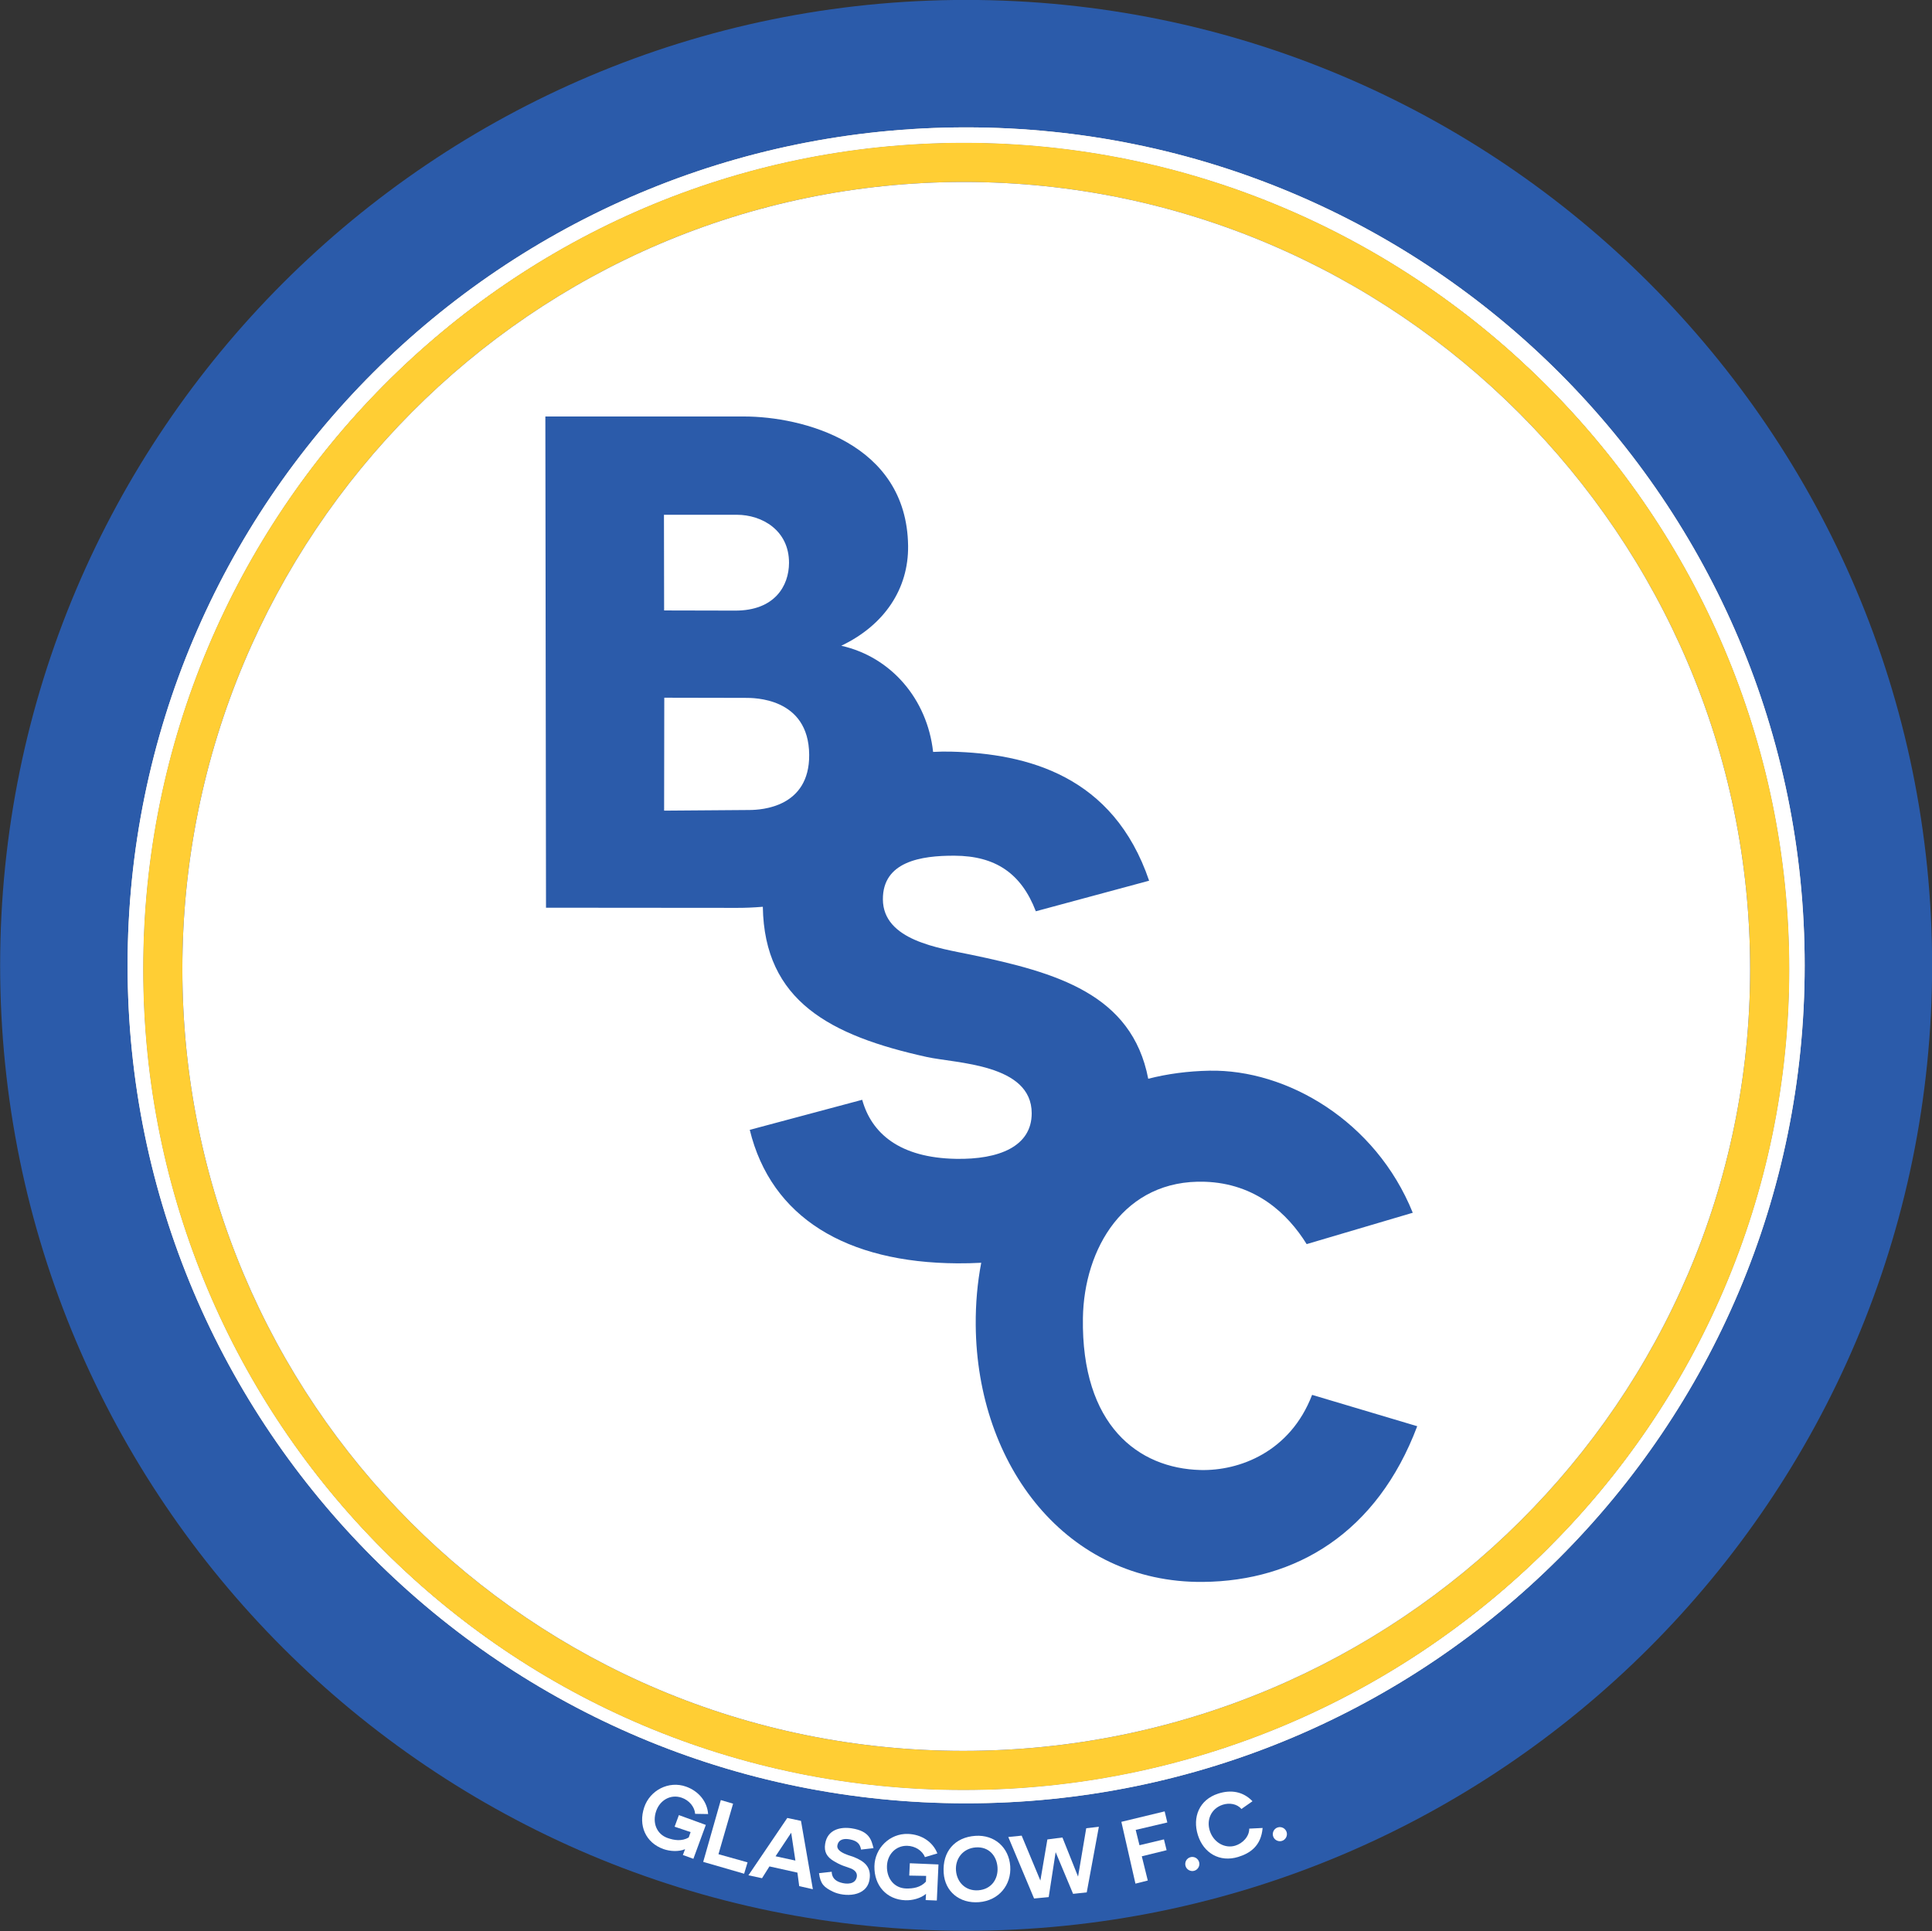<?xml version="1.0" encoding="UTF-8"?>
<svg xmlns="http://www.w3.org/2000/svg" xmlns:xlink="http://www.w3.org/1999/xlink" width="558.6pt" height="558.4pt" viewBox="0 0 558.6 558.4" version="1.1">
<rect x="0" y="0" width="558.6" height="558.4" fill="#333333" stroke="none"/>
<defs>
<clipPath id="clip1">
  <path d="M 0 0 L 558.602 0 L 558.602 558.398 L 0 558.398 Z M 0 0 "/>
</clipPath>
</defs>
<g id="surface1">
<g clip-path="url(#clip1)" clip-rule="nonzero">
<path style=" stroke:none;fill-rule:evenodd;fill:rgb(16.869%,35.693%,66.602%);fill-opacity:1;" d="M 279.336 36.832 C 212.336 36.832 151.699 63.953 107.828 107.801 C 64 151.609 36.891 212.184 36.891 279.145 C 36.891 412.969 145.438 521.457 279.336 521.457 C 346.34 521.457 406.977 494.336 450.848 450.488 C 494.676 406.68 521.785 346.105 521.785 279.145 C 521.785 212.184 494.676 151.609 450.848 107.801 C 406.977 63.953 346.34 36.832 279.336 36.832 Z M 81.918 81.746 C 132.465 31.227 202.262 -0.02 279.336 -0.02 C 356.41 -0.02 426.211 31.227 476.758 81.746 C 527.344 132.309 558.633 202.105 558.633 279.145 C 558.633 356.184 527.344 425.98 476.758 476.543 C 426.211 527.062 356.41 558.309 279.336 558.309 C 125.086 558.309 0.039 433.32 0.039 279.145 C 0.039 202.105 31.328 132.309 81.918 81.746 Z M 81.918 81.746 "/>
</g>
<path style=" stroke:none;fill-rule:evenodd;fill:rgb(100%,100%,100%);fill-opacity:1;" d="M 41.387 280.203 C 41.387 214.43 67.961 154.613 111 111.281 C 153.895 68.09 213.137 41.285 278.715 41.285 C 344.371 41.285 404.012 68.172 447.258 111.477 C 490.52 154.801 517.352 214.555 517.352 280.25 C 517.352 345.836 490.562 405.098 447.383 448.008 C 404.078 491.047 344.293 517.625 278.527 517.625 C 212.867 517.625 153.598 491.121 110.727 448.199 C 67.844 405.262 41.387 345.898 41.387 280.203 Z M 279.336 36.832 C 212.336 36.832 151.699 63.953 107.828 107.801 C 64 151.609 36.891 212.184 36.891 279.145 C 36.891 412.969 145.438 521.457 279.336 521.457 C 346.34 521.457 406.977 494.336 450.848 450.488 C 494.676 406.68 521.785 346.105 521.785 279.145 C 521.785 212.184 494.676 151.609 450.848 107.801 C 406.977 63.953 346.34 36.832 279.336 36.832 Z M 279.336 36.832 "/>
<path style=" stroke:none;fill-rule:evenodd;fill:rgb(100%,100%,100%);fill-opacity:1;" d="M 317.715 528.238 L 314.211 547.207 L 310.262 547.633 L 305.219 535.578 L 303.211 548.574 L 298.984 548.977 L 291.527 531.199 L 295.395 530.801 L 300.805 543.789 L 302.828 531.902 L 307.18 531.336 L 311.699 542.648 L 314.062 528.66 Z M 317.715 528.238 "/>
<path style=" stroke:none;fill-rule:evenodd;fill:rgb(100%,80.859%,20.384%);fill-opacity:1;" d="M 278.715 52.621 C 216.258 52.621 159.852 78.137 119.016 119.254 C 78.031 160.52 52.727 217.508 52.727 280.203 C 52.727 342.801 77.914 399.344 118.746 440.227 C 159.539 481.07 215.973 506.285 278.527 506.285 C 341.211 506.285 398.172 480.977 439.41 439.992 C 480.512 399.145 506.016 342.715 506.016 280.25 C 506.016 217.652 480.453 160.719 439.238 119.449 C 398.07 78.223 341.266 52.621 278.715 52.621 Z M 111 111.281 C 153.895 68.09 213.137 41.285 278.715 41.285 C 344.371 41.285 404.012 68.172 447.258 111.477 C 490.52 154.801 517.352 214.555 517.352 280.25 C 517.352 345.836 490.562 405.098 447.383 448.008 C 404.078 491.047 344.293 517.625 278.527 517.625 C 212.867 517.625 153.598 491.121 110.727 448.199 C 67.844 405.262 41.387 345.898 41.387 280.203 C 41.387 214.43 67.961 154.613 111 111.281 Z M 111 111.281 "/>
<path style=" stroke:none;fill-rule:evenodd;fill:rgb(100%,100%,100%);fill-opacity:1;" d="M 358.93 523.098 C 357.676 521.586 355.422 521.25 353.535 521.863 C 350.137 522.965 348.742 526.297 349.828 529.516 C 350.949 532.832 354.188 534.59 357.133 533.703 C 359.273 533.062 361.215 531.07 361.195 528.773 L 365.059 528.582 C 364.637 533.777 361.43 535.914 357.984 536.965 C 352.668 538.586 347.992 535.875 346.344 530.633 C 344.715 525.457 346.742 520.418 352.199 518.652 C 355.883 517.461 359.406 518.008 362.133 520.852 Z M 358.93 523.098 "/>
<path style=" stroke:none;fill-rule:evenodd;fill:rgb(100%,100%,100%);fill-opacity:1;" d="M 342.766 539.551 C 342.691 539.285 342.672 539.02 342.707 538.75 C 342.742 538.477 342.824 538.227 342.953 537.996 C 343.082 537.766 343.25 537.57 343.461 537.402 C 343.668 537.23 343.906 537.109 344.18 537.035 C 344.445 536.957 344.715 536.934 344.98 536.973 C 345.25 537.008 345.5 537.086 345.73 537.219 C 345.961 537.348 346.16 537.516 346.328 537.73 C 346.504 537.941 346.625 538.176 346.699 538.445 C 346.777 538.715 346.797 538.984 346.758 539.254 C 346.723 539.516 346.641 539.762 346.512 539.992 C 346.383 540.223 346.211 540.422 346 540.598 C 345.793 540.766 345.551 540.887 345.285 540.965 C 345.012 541.039 344.742 541.059 344.477 541.023 C 344.211 540.984 343.965 540.902 343.734 540.773 C 343.504 540.645 343.305 540.477 343.133 540.27 C 342.969 540.062 342.844 539.824 342.766 539.551 Z M 342.766 539.551 "/>
<path style=" stroke:none;fill-rule:evenodd;fill:rgb(100%,100%,100%);fill-opacity:1;" d="M 337.508 526.996 L 328.363 529.141 L 329.457 533.574 L 336.535 531.883 L 337.301 535.012 L 330.129 536.773 L 331.859 543.781 L 328.293 544.68 L 324.219 526.809 L 336.738 523.785 Z M 337.508 526.996 "/>
<path style=" stroke:none;fill-rule:evenodd;fill:rgb(100%,100%,100%);fill-opacity:1;" d="M 282.859 546.605 C 286.625 546.336 288.656 543.363 288.41 539.957 C 288.172 536.582 285.859 533.938 282.133 534.203 C 278.418 534.469 276.16 537.465 276.402 540.852 C 276.641 544.219 279.125 546.875 282.859 546.605 Z M 282 530.859 C 287.59 530.48 291.703 534.25 292.09 539.633 C 292.473 545.016 288.82 549.594 283.051 550.039 C 277.453 550.473 273.219 547 272.848 541.598 C 272.414 535.355 276.117 531.258 282 530.859 Z M 282 530.859 "/>
<path style=" stroke:none;fill-rule:evenodd;fill:rgb(100%,100%,100%);fill-opacity:1;" d="M 240.465 541.246 C 240.523 542.879 241.395 543.848 243.031 544.359 C 244.781 544.91 247.242 544.926 247.707 542.824 C 247.957 541.695 247.285 540.852 246.129 540.34 C 245.516 540.07 244.625 539.828 243.73 539.488 C 242.707 539.098 241.789 538.594 241.066 538.16 C 239.086 536.973 238.191 535.496 238.582 533.141 C 239.266 529.008 243.016 528.191 246.262 528.691 C 251.449 529.492 251.945 532.109 252.559 534.418 L 248.953 534.836 C 248.691 533.227 247.852 532.301 245.754 531.895 C 244.203 531.598 242.512 531.73 242.121 533.578 C 241.785 535.152 244.098 536.012 245.145 536.406 C 245.68 536.609 246.367 536.785 246.93 537.012 C 249.805 538.168 251.98 539.797 251.418 543.441 C 250.613 548.637 244.074 548.562 240.859 547.016 C 238.258 545.762 237.215 544.793 236.797 541.66 Z M 240.465 541.246 "/>
<path style=" stroke:none;fill-rule:evenodd;fill:rgb(100%,100%,100%);fill-opacity:1;" d="M 235.023 546.293 L 231.078 545.406 L 230.559 541.496 L 222.469 539.699 L 220.324 543.109 L 216.395 542.266 L 227.629 525.691 L 231.59 526.531 Z M 229.973 538.012 L 228.758 529.965 L 224.234 536.766 Z M 229.973 538.012 "/>
<path style=" stroke:none;fill-rule:evenodd;fill:rgb(100%,100%,100%);fill-opacity:1;" d="M 215.152 541.816 L 203.32 538.387 L 208.41 520.512 L 211.957 521.562 L 207.73 536.168 L 216.141 538.527 Z M 215.152 541.816 "/>
<path style=" stroke:none;fill-rule:evenodd;fill:rgb(100%,100%,100%);fill-opacity:1;" d="M 200.988 524.5 C 200.84 522.492 199.273 520.57 197.07 519.824 C 193.883 518.742 190.801 520.551 189.719 523.691 C 188.539 527.125 189.883 530.391 193.043 531.496 C 194.938 532.156 197.129 532.496 199.125 531.336 L 199.676 529.777 L 195.051 528.215 L 196.285 524.863 L 204.074 527.699 L 200.477 537.504 L 197.438 536.398 L 198.078 534.719 C 196.176 535.523 193.656 535.332 191.844 534.691 C 186.664 532.852 184.5 527.859 186.262 522.613 C 187.906 517.703 193.328 514.84 198.348 516.625 C 202.035 517.934 204.492 520.984 204.738 524.559 Z M 200.988 524.5 "/>
<path style=" stroke:none;fill-rule:evenodd;fill:rgb(100%,100%,100%);fill-opacity:1;" d="M 267.434 537.016 C 266.684 535.148 264.609 533.789 262.285 533.738 C 258.918 533.668 256.527 536.324 256.445 539.645 C 256.355 543.277 258.621 545.984 261.969 546.082 C 263.973 546.141 266.164 545.805 267.719 544.098 L 267.773 542.441 L 262.891 542.352 L 263.059 538.785 L 271.34 539.133 L 270.867 549.566 L 267.637 549.434 L 267.738 547.637 C 266.168 548.977 263.711 549.559 261.789 549.492 C 256.293 549.297 252.723 545.195 252.82 539.66 C 252.91 534.484 257.215 530.117 262.539 530.305 C 266.449 530.441 269.711 532.605 271.023 535.941 Z M 267.434 537.016 "/>
<path style=" stroke:none;fill-rule:evenodd;fill:rgb(100%,100%,100%);fill-opacity:1;" d="M 368.078 530.926 C 368.004 530.66 367.988 530.395 368.02 530.125 C 368.059 529.852 368.137 529.602 368.266 529.371 C 368.395 529.141 368.562 528.945 368.773 528.777 C 368.98 528.605 369.219 528.484 369.492 528.41 C 369.758 528.332 370.027 528.309 370.293 528.348 C 370.562 528.383 370.812 528.461 371.043 528.594 C 371.273 528.723 371.473 528.891 371.641 529.105 C 371.816 529.316 371.938 529.551 372.016 529.82 C 372.09 530.09 372.109 530.359 372.07 530.629 C 372.035 530.891 371.953 531.137 371.824 531.367 C 371.695 531.598 371.523 531.797 371.312 531.973 C 371.105 532.141 370.863 532.262 370.598 532.34 C 370.324 532.414 370.055 532.434 369.789 532.398 C 369.523 532.359 369.277 532.277 369.047 532.148 C 368.816 532.02 368.621 531.852 368.449 531.645 C 368.281 531.438 368.156 531.199 368.078 530.926 Z M 368.078 530.926 "/>
<path style=" stroke:none;fill-rule:evenodd;fill:rgb(100%,100%,100%);fill-opacity:1;" d="M 278.527 506.285 C 341.211 506.285 398.172 480.977 439.41 439.992 C 480.512 399.145 506.016 342.715 506.016 280.25 C 506.016 217.652 480.453 160.719 439.238 119.449 C 398.07 78.223 341.266 52.621 278.715 52.621 C 216.258 52.621 159.852 78.137 119.016 119.254 C 78.031 160.52 52.727 217.508 52.727 280.203 C 52.727 342.801 77.914 399.344 118.746 440.227 C 159.539 481.07 215.973 506.285 278.527 506.285 Z M 278.527 506.285 "/>
<path style=" stroke:none;fill-rule:evenodd;fill:rgb(16.869%,35.693%,66.602%);fill-opacity:1;" d="M 157.68 120.434 L 215.125 120.434 C 231.746 120.434 262.156 127.961 262.559 157.797 C 262.727 170.32 255.656 180.797 243.238 186.727 C 257.59 189.941 268.102 202.109 269.789 217.43 C 271.547 217.332 273.301 217.301 275.035 217.348 C 297.086 217.91 321.918 224.305 332.246 254.668 L 299.488 263.508 C 295.285 252.555 287.84 247.492 275.977 247.438 C 266.207 247.391 255.227 249.164 255.27 260.047 C 255.316 271.961 271.586 274.156 280.707 276.062 C 305.355 281.207 327.266 287.395 331.988 311.938 C 337.535 310.52 343.453 309.723 349.711 309.605 C 372 309.188 397.727 324.078 408.473 350.684 L 377.793 359.754 C 372.25 350.797 362.91 342.211 348.387 341.723 C 325.02 340.938 313.41 361.09 313.102 381.133 C 312.629 412.121 329.086 424.625 347.113 425.078 C 358.32 425.359 373.043 419.867 379.367 403.348 L 409.762 412.41 C 398.117 443.316 374.645 457.18 347.828 457.434 C 308.383 457.809 282.457 423.832 282.113 383.223 C 282.062 376.906 282.605 370.863 283.703 365.148 C 281.422 365.27 279.117 365.324 276.809 365.312 C 244.797 365.125 222.98 352.156 216.777 326.711 L 249.289 318.02 C 251.969 327.68 260.051 334.816 276.457 335.098 C 288.777 335.309 298.297 331.555 298.297 321.918 C 298.297 307.605 276.426 307.512 267.934 305.637 C 240.121 299.492 220.984 289.504 220.555 262.207 C 217.801 262.438 215.289 262.527 213.148 262.523 L 157.867 262.477 Z M 191.969 148.852 L 192.016 176.52 L 212.555 176.566 C 223.941 176.594 228.109 169.457 228.129 162.762 C 228.152 153.387 220.383 148.852 213.004 148.852 Z M 192.062 201.754 L 192.016 234.41 L 216.762 234.223 C 220.152 234.199 234.066 233.457 233.961 218.27 C 233.844 201.59 217.723 201.805 215.555 201.801 Z M 192.062 201.754 "/>
<path style=" stroke:none;fill-rule:evenodd;fill:rgb(100%,100%,100%);fill-opacity:1;" d="M 41.387 280.203 C 41.387 214.43 67.961 154.613 111 111.281 C 153.895 68.09 213.137 41.285 278.715 41.285 C 344.371 41.285 404.012 68.172 447.258 111.477 C 490.52 154.801 517.352 214.555 517.352 280.25 C 517.352 345.836 490.562 405.098 447.383 448.008 C 404.078 491.047 344.293 517.625 278.527 517.625 C 212.867 517.625 153.598 491.121 110.727 448.199 C 67.844 405.262 41.387 345.898 41.387 280.203 Z M 279.336 36.832 C 212.336 36.832 151.699 63.953 107.828 107.801 C 64 151.609 36.891 212.184 36.891 279.145 C 36.891 412.969 145.438 521.457 279.336 521.457 C 346.34 521.457 406.977 494.336 450.848 450.488 C 494.676 406.68 521.785 346.105 521.785 279.145 C 521.785 212.184 494.676 151.609 450.848 107.801 C 406.977 63.953 346.34 36.832 279.336 36.832 Z M 279.336 36.832 "/>
</g>
</svg>
